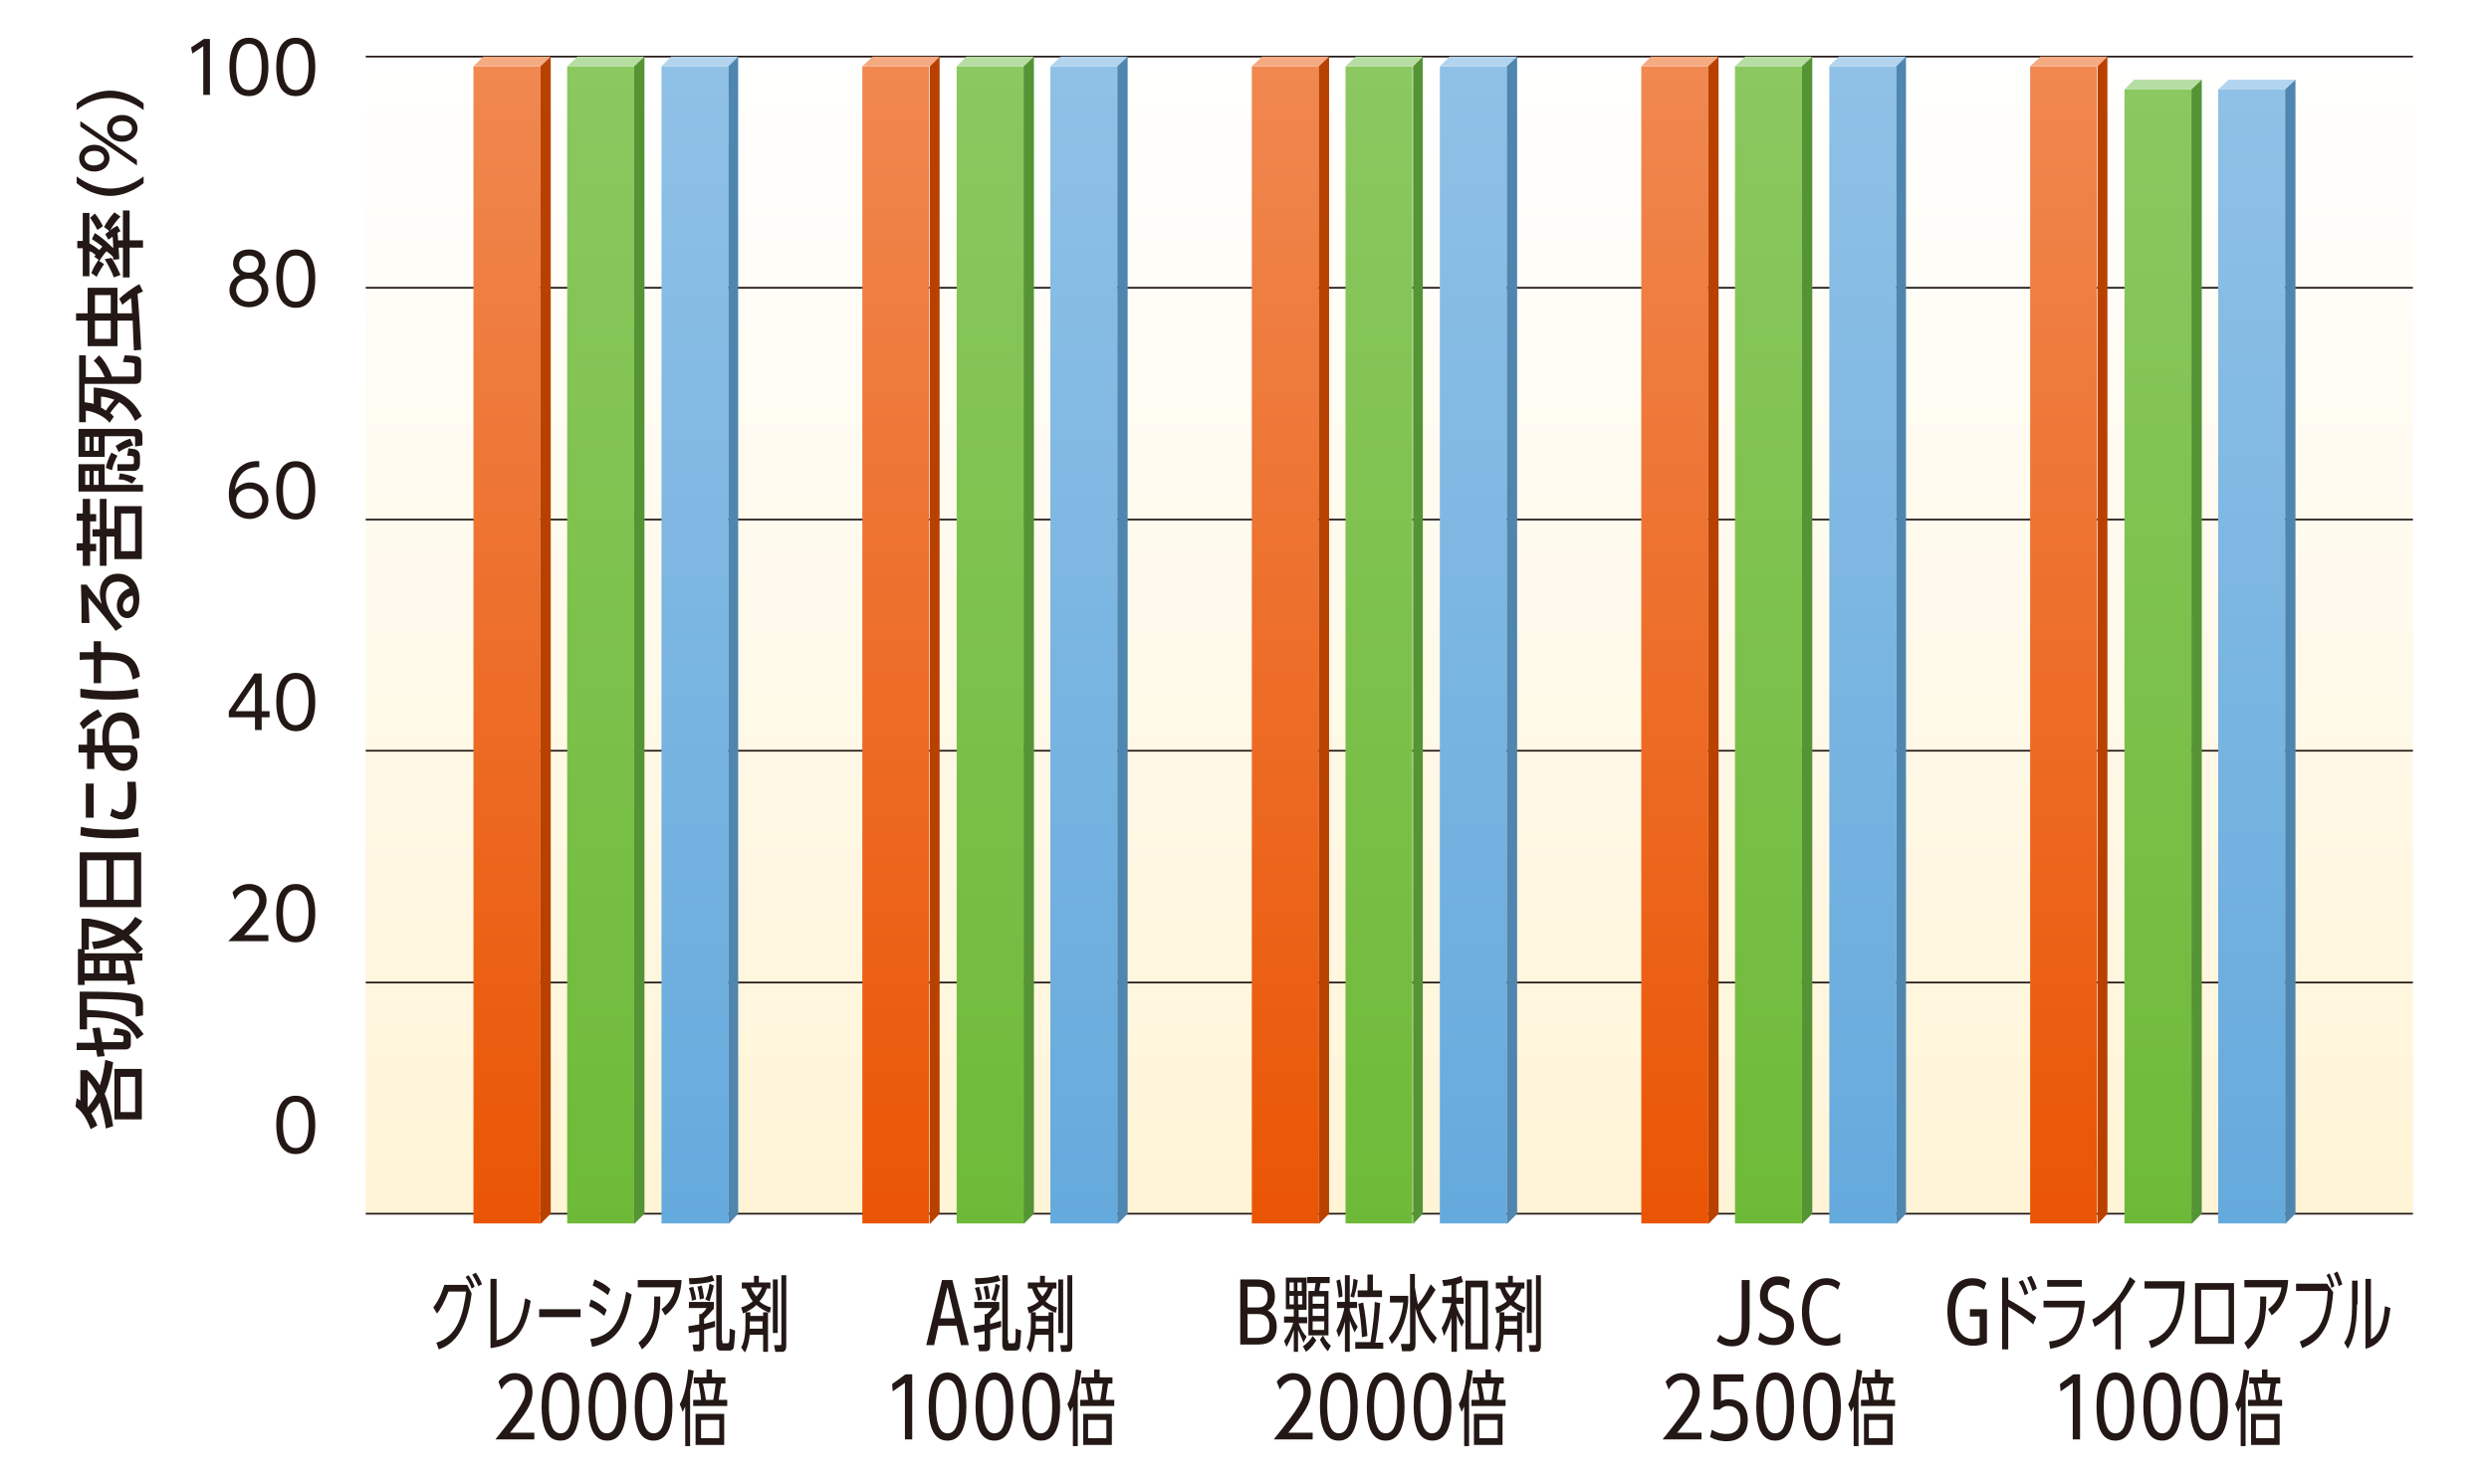 <?xml version="1.0" encoding="utf-8"?>
<!-- Generator: Adobe Illustrator 23.1.1, SVG Export Plug-In . SVG Version: 6.00 Build 0)  -->
<svg version="1.1" id="レイヤー_1" xmlns="http://www.w3.org/2000/svg" xmlns:xlink="http://www.w3.org/1999/xlink" x="0px"
	 y="0px" viewBox="0 0 409 244" style="enable-background:new 0 0 409 244;" xml:space="preserve">
<style type="text/css">
	.st0{fill:#FFFFFF;}
	.st1{fill-rule:evenodd;clip-rule:evenodd;fill:url(#SVGID_1_);}
	.st2{fill:none;stroke:#231815;stroke-width:0.283;stroke-miterlimit:10;}
	.st3{fill:#231815;}
	.st4{fill:url(#SVGID_2_);}
	.st5{fill:url(#SVGID_3_);}
	.st6{fill:url(#SVGID_4_);}
	.st7{fill:url(#SVGID_5_);}
	.st8{fill:url(#SVGID_6_);}
	.st9{fill:url(#SVGID_7_);}
	.st10{fill:url(#SVGID_8_);}
	.st11{fill:url(#SVGID_9_);}
	.st12{fill:url(#SVGID_10_);}
	.st13{fill:url(#SVGID_11_);}
	.st14{fill:url(#SVGID_12_);}
	.st15{fill:url(#SVGID_13_);}
	.st16{fill:url(#SVGID_14_);}
	.st17{fill:url(#SVGID_15_);}
	.st18{fill:url(#SVGID_16_);}
	.st19{fill:#F5AA82;}
	.st20{fill:#B94100;}
	.st21{fill:#B6DDA2;}
	.st22{fill:#559434;}
	.st23{fill:#B2D4EE;}
	.st24{fill:#4F86B0;}
</style>
<rect id="長方形_819" class="st0" width="409" height="244"/>
<g>
	<linearGradient id="SVGID_1_" gradientUnits="userSpaceOnUse" x1="228.314" y1="199.478" x2="228.314" y2="9.288">
		<stop  offset="0" style="stop-color:#FFF4D6"/>
		<stop  offset="1" style="stop-color:#FFFFFF"/>
	</linearGradient>
	<rect x="60.1" y="9.3" class="st1" width="336.4" height="190.2"/>
	<line class="st2" x1="60.1" y1="199.5" x2="396.5" y2="199.5"/>
	<line class="st2" x1="60.1" y1="9.3" x2="396.5" y2="9.3"/>
	<line class="st2" x1="60.1" y1="47.3" x2="396.5" y2="47.3"/>
	<line class="st2" x1="60.1" y1="85.4" x2="396.5" y2="85.4"/>
	<line class="st2" x1="60.1" y1="123.4" x2="396.5" y2="123.4"/>
	<line class="st2" x1="60.1" y1="161.5" x2="396.5" y2="161.5"/>
	<path class="st3" d="M18.6,174.6c-0.2,1.3-0.5,3.2-1.4,5.2c0.7,1.7,1.1,3.5,1.4,5.3l-1.2,0.4c-0.1-0.7-0.4-2.4-1-4.3
		c-0.5,0.9-0.9,1.3-1.4,1.8c0.3,0.6,0.6,1,1,2l-1.1,0.6c-0.9-2.3-1.7-3.1-2.5-3.7l0.2-1.4c0.3,0.2,0.4,0.3,0.6,0.4v-5h1.1
		c0.4,0.3,1.3,1.1,2.1,2.5c0.5-1.5,0.7-2.7,0.9-4.2L18.6,174.6z M14.4,182c0.4-0.4,1-1.2,1.5-2.2c-0.7-1.5-1.3-2-1.5-2.3V182z
		 M23.3,175.7v8.3h-4.5v-8.3H23.3z M19.8,177v5.8h2.4V177H19.8z"/>
	<path class="st3" d="M17,172.5l0.2,1.1l-1.2,0.1l-0.2-1.1h-3.2v-1.2h3l-0.4-2.4l1.2-0.1l0.4,2.4H20c0.2,0,0.3-0.1,0.3-0.3v-0.5
		c0-0.2-0.3-0.3-0.4-0.3c-0.6-0.1-1.1-0.1-1.3-0.1l0.3-1.1c1.7,0.2,2.6,0.4,2.6,1.3v1.4c0,0.6-0.5,0.8-0.9,0.8H17z M13.1,169.2V163
		c3.3,0,8.1,0,9.5,0.6c0.3,0.1,0.9,0.4,0.9,1.5v1.8l-1.2,0.2v-1.7c0-0.4,0-0.6-0.5-0.7c-1.4-0.5-5.3-0.5-7.5-0.5v1.8
		c5.2,0.2,7.2,0.9,9.3,4l-1.1,0.8c-1.7-3.3-4.2-3.6-8.2-3.6v2H13.1z"/>
	<path class="st3" d="M15.1,154.8c2-0.1,3.2-0.8,3.9-1.1c-1.8-1-3.4-1.3-4.4-1.4v3.8h-0.7v0.6h9.5v1.2h-2.1c0.4,1.1,0.7,3,0.9,3.8
		l-1.2,0.2c0-0.2-0.1-0.6-0.1-0.7h-7v0.7h-1.1v-5.9h0.6V151h1.2c3.3,0.5,4.8,1.4,5.6,1.9c1.1-0.8,1.7-1.7,2-2.2l1.2,0.7
		c-0.3,0.5-0.9,1.3-2.2,2.3c1.2,1,1.9,1.8,2.3,2.3l-1,0.8c-0.3-0.5-1-1.4-2.3-2.3c-0.9,0.5-2.4,1.3-4.8,1.5L15.1,154.8z M13.9,160
		h1.5v-2.1h-1.5V160z M16.4,160h1.5v-2.1h-1.5V160z M19,157.9v2.1h1.8c-0.2-1.3-0.3-1.6-0.5-2.1H19z"/>
	<path class="st3" d="M13.1,140.1h10.1v9H13.1V140.1z M17.5,147.9v-6.5h-3.2v6.5H17.5z M18.7,147.9H22v-6.5h-3.3V147.9z"/>
	<path class="st3" d="M13.3,135.9c0.8,0.2,2.4,0.5,5.3,0.5c1.4,0,2.8-0.1,4.1-0.3l0.1,1.4c-0.7,0.1-1.8,0.3-4,0.3
		c-1.9,0-3.8-0.1-5.6-0.5L13.3,135.9z M14.1,128.8h1.3v5.6h-1.3V128.8z M18.4,132.9c0.5,0.3,1.1,0.6,1.5,0.6c1,0,1.1-1.2,1.1-2.3
		c0-0.9,0-1.9-0.1-2.7h1.4c0,0.6,0.1,1.3,0.1,2.2c0,1.9-0.2,4-2.3,4c-0.4,0-1.1-0.1-2-0.6L18.4,132.9z"/>
	<path class="st3" d="M14.4,119.8h1.2v2.7h1.3c0-0.3-0.1-0.7-0.1-1.4c0-3.3,1.9-4,3.1-4c0.8,0,2.1,0.3,2.7,2
		c0.3,0.7,0.3,1.4,0.3,2.2l-1.2,0.2c0-0.9-0.1-3-1.9-3c-0.9,0-1.9,0.5-1.9,2.5c0,0.4,0,0.9,0.1,1.5h3.3c0.9,0,1.3,0.5,1.3,1.6
		c0,1.7-1.1,2.6-2.3,2.6c-2,0-2.8-1.9-3.2-3h-1.6v2.7h-1.2v-2.7h-1.4v-1.3h1.4V119.8z M13.1,118.9c0.9-1.1,2-1.8,3-2.3l0.7,1.1
		c-0.9,0.4-2.1,1.1-3.1,2.2L13.1,118.9z M18.4,123.8c0.3,0.6,0.8,1.7,1.9,1.7c0.7,0,1.2-0.5,1.2-1.3c0-0.5-0.2-0.5-0.4-0.5H18.4z"/>
	<path class="st3" d="M16.6,112.3h-1.2v-3.9c-0.4,0-2,0-2.3,0.1v-1.3c0.7,0,1.7,0,2.3,0v-1.8h1.2v1.8c3.2,0,5.8,0,6.4,4l-1.2,0.5
		c-0.5-3-1.5-3.3-5.2-3.2V112.3z M13.2,113.2c0.8,0.1,2.6,0.4,5,0.4c1.5,0,3-0.1,4.4-0.4l0.2,1.4c-1.5,0.3-2.9,0.4-4.4,0.4
		c-2.5,0-4.3-0.2-5.2-0.4L13.2,113.2z"/>
	<path class="st3" d="M14.3,96.2c0.7,0.9,1.6,2,2.4,3.1c-0.1-0.5-0.3-1-0.3-1.8c0-1.6,0.9-3.2,3-3.2c2.3,0,3.5,1.9,3.5,4.2
		c0,2-0.9,3.1-2,3.1c-1,0-1.7-0.9-1.7-2.1c0-0.9,0.5-2.3,2.1-2.8c-0.5-0.9-1.3-1.1-1.9-1.1c-0.9,0-2,0.4-2,2.4c0,2,1.2,3.4,2.7,5
		l-1.1,0.7c-0.2-0.3-1.9-2.5-4.5-5.5c0.1,1.4,0.1,2.3,0.2,4.2h-1.3c0-2.7,0-3.8-0.1-6.3H14.3z M20.2,99.6c0,0.6,0.4,0.9,0.7,0.9
		c0.5,0,1-0.6,1-1.8c0-0.3-0.1-0.6-0.1-0.8C20.9,98.1,20.2,98.6,20.2,99.6z"/>
	<path class="st3" d="M13.6,90.5h-1v-1.2h1v-3.7h-1v-1.2h1V82h1.2v2.5h1v1.2h-1v3.7h1v1.2h-1V93h-1.2V90.5z M17.5,82v4.9h1.3v-3.7
		h4.5v8.7h-4.5v-3.7h-1.3V93h-1.1v-4.8h-1.2v-1.2h1.2V82H17.5z M19.9,84.4v6.2h2.3v-6.2H19.9z"/>
	<path class="st3" d="M17.2,71.8v3.3h-4.3v-4.6h9.5c1,0,1,0.9,1,1.2v1.5l-1.2,0.2v-1.3c0-0.3,0-0.4-0.4-0.4H17.2z M12.9,80.8v-4.5
		h4.3v3.4h6.3v1.1H12.9z M14.7,74.1v-2.3h-0.7v2.3H14.7z M14.7,79.7v-2.3h-0.7v2.3H14.7z M16.2,74.1v-2.3h-0.8v2.3H16.2z M16.2,79.7
		v-2.3h-0.8v2.3H16.2z M17.4,76.9c0.1-0.6,0.3-1.3,0.9-2.5l1,0.5c-0.4,0.8-0.7,1.4-0.9,2.4L17.4,76.9z M19,73.3
		c0.8-0.5,1.4-0.9,2.4-1.2l0.5,1.1c-0.9,0.3-1.5,0.5-2.4,1.1L19,73.3z M19.3,76.3h2.4c0.3,0,0.3-0.2,0.3-0.3v-0.6
		c0-0.3,0-0.5-1.1-0.5l0.2-1.2c1.2,0.1,1.9,0.2,1.9,1.4v0.9c0,0.4,0,1.4-1,1.4h-2.7V76.3z M21.7,79.5c-0.9-0.5-1.3-0.7-2.2-0.7
		l0.2-1c0.4,0.1,1.6,0.2,2.7,0.8L21.7,79.5z"/>
	<path class="st3" d="M18,69.5c-0.8-1.1-2.7-1.9-3.9-2v1.9H13v-11h1.1V62h3.1c-0.1-0.3-0.7-1.7-1.8-2.7l0.9-0.9
		c1.1,1.1,1.8,2.6,2.1,3.5h3.4c0.3,0,0.3-0.1,0.3-0.3v-1.6c0-0.3,0-0.4-1.9-0.5l0.3-1.1c2.4,0.1,2.7,0.2,2.7,1.2v2.6
		c0,0.9-0.8,0.9-1,0.9h-8.3v3c0.4,0.1,0.9,0.1,1.5,0.3v-2.7c4.8,0.3,6.7,2.4,7.9,4.7l-1.1,0.8c-0.9-1.9-1.9-2.7-2.6-3.1
		c-0.5,0.5-1.1,1.2-1.5,1.8c0.3,0.2,0.4,0.4,0.6,0.6L18,69.5z M16.6,67c0.2,0.1,0.4,0.2,0.8,0.5c0.4-0.7,1-1.3,1.4-1.8
		c-0.9-0.3-1.6-0.5-2.2-0.5V67z"/>
	<path class="st3" d="M23.5,47.9c-0.2,0.1-0.4,0.2-0.9,0.4c0.2,1.9,0.5,7.1,0.6,9.2l-1.2,0.1c0,0-0.2-4.2-0.2-4.9h-2.5v4.2h-4.9
		v-4.2h-1.9v-1.2h1.9v-4.2h4.9v4.2h2.4c-0.1-1.8-0.1-2-0.2-2.5c-0.3,0.2-0.7,0.5-1.4,1.1l-0.5-1c0.5-0.5,2-1.7,3.3-2.4L23.5,47.9z
		 M15.6,51.5h2.6v-3h-2.6V51.5z M15.6,55.7h2.6v-3h-2.6V55.7z"/>
	<path class="st3" d="M19.5,40.9c0,0.2,0.1,1.4,0.1,1.7l-1,0.1v-0.4c-0.1-0.2-0.4-0.5-1.1-1c-0.2,0.2-0.6,0.7-1.2,1.6l0.8,0.5
		c-0.6,0.9-1.1,1.8-1.2,2.1l-0.9-0.6c0.4-1,0.6-1.3,1.2-2.2l-0.7-0.5l0.2-0.3c-0.4-0.3-0.6-0.5-1-0.6v4.1h-1.1v-4.6h-0.9v-1.2h0.9
		v-4.6h1.1v5c0.9,0.5,1.5,1,1.6,1.1c0.3-0.3,0.5-0.5,0.5-0.6c-0.8-0.6-1.2-0.9-1.7-1.2l0.5-1c1.1,0.7,2.1,1.6,3,2.5
		c0-0.2,0-1.1-0.1-1.9c-0.3,0.2-0.4,0.3-0.7,0.5l-0.5-0.9c0.4-0.3,1.1-1,2-1.4l0.5,0.9c-0.2,0.1-0.4,0.2-0.5,0.3
		c0,0.2,0.1,0.5,0.1,1.2h0.8v-4.9h1.1v4.9h2.2v1.2h-2.2v4.9h-1.1v-4.9H19.5z M15.6,35.1c0.6,0.7,1.2,1.8,1.3,2.1L16,37.8
		c-0.5-1-0.8-1.4-1.2-2L15.6,35.1z M17.1,37.3c0.7-1.2,0.9-1.5,1.7-2.4l1,0.7c-0.6,0.6-1,1.1-1.8,2.4L17.1,37.3z M18.3,42.4
		c0.5,0.6,1.2,2.1,1.5,2.8l-1.1,0.4c-0.3-0.9-1-2.2-1.5-3L18.3,42.4z"/>
	<path class="st3" d="M23.6,30.1c-2.5,2-4.8,2.1-5.5,2.1c-0.7,0-3.1-0.1-5.5-2.1V29c1.6,1.2,3.5,2,5.5,2s3.9-0.8,5.5-2V30.1z"/>
	<path class="st3" d="M13,26c0-1.2,1-2.2,2.5-2.2c1.5,0,2.5,1,2.5,2.2c0,1.2-1,2.2-2.5,2.2C14,28.2,13,27.2,13,26z M13.2,20.8v-0.9
		l9.3,6.4v0.9L13.2,20.8z M17.1,26c0-0.5-0.4-1.2-1.6-1.2c-1.2,0-1.6,0.7-1.6,1.2c0,0.5,0.4,1.2,1.6,1.2
		C16.7,27.1,17.1,26.5,17.1,26z M17.6,21.1c0-1.2,0.9-2.2,2.5-2.2c1.5,0,2.5,1,2.5,2.2c0,1.2-1,2.2-2.5,2.2
		C18.6,23.3,17.6,22.3,17.6,21.1z M21.7,21.1c0-0.5-0.4-1.2-1.6-1.2c-1.2,0-1.6,0.7-1.6,1.2c0,0.5,0.4,1.2,1.6,1.2
		C21.3,22.3,21.7,21.6,21.7,21.1z"/>
	<path class="st3" d="M23.6,18.1c-1.6-1.2-3.5-2-5.5-2s-4,0.7-5.5,2v-1.1c2.4-1.9,4.6-2.1,5.5-2.1s3.2,0.2,5.5,2.1V18.1z"/>
	<path class="st3" d="M76.8,211.2l0.7,1.4c-0.5,4.3-2,8.1-5.4,9.2l-0.4-1.1c3.6-1.1,4.4-4.8,4.9-8.4h-2.9c-0.6,1.6-1.4,3.1-1.9,3.6
		l-0.6-1c1.1-1.4,1.6-3,1.8-3.7H76.8z M77.5,211.8c-0.2-0.5-0.4-1.1-1-1.9l0.5-0.3c0.2,0.3,0.7,1,1,1.9L77.5,211.8z M78.6,211.4
		c-0.4-0.9-0.7-1.4-1-1.9l0.6-0.3c0.4,0.6,0.6,0.9,1,1.9L78.6,211.4z"/>
	<path class="st3" d="M87.2,213.8c-0.9,5.7-3,7.3-6.6,7.8v-11.4h1v10.1c3-0.6,4.1-2.7,4.7-6.9L87.2,213.8z"/>
	<path class="st3" d="M95.4,215.2v1.3h-6.8v-1.3H95.4z"/>
	<path class="st3" d="M99.3,216.3c-0.8-0.7-1.5-1.2-2.5-1.6l0.3-1.1c1.1,0.5,1.6,0.8,2.6,1.7L99.3,216.3z M103.8,212.8
		c-0.9,4.7-2.2,7.7-6.5,8.6l-0.3-1.3c2.5-0.4,4.9-1.5,5.9-7.8L103.8,212.8z M99.9,212.9c-0.1-0.1-1.2-1-2.5-1.6l0.3-1
		c0.4,0.2,1.6,0.6,2.6,1.6L99.9,212.9z"/>
	<path class="st3" d="M108.7,215.2c0.5-0.4,1.9-1.4,2.2-3.6h-6.1v-1.2h7.2c-0.1,1.5-0.4,4.1-2.7,5.8L108.7,215.2z M104.9,220.7
		c2.6-2,2.6-5,2.6-7.6h1c0,2.7-0.1,6.3-3,8.7L104.9,220.7z"/>
	<path class="st3" d="M117.3,215.1c-0.6,0.7-1.1,1.2-1.6,1.7v0.8c0.8-0.2,1.2-0.3,1.8-0.5l0,1c-0.6,0.2-1.1,0.3-1.8,0.5v2.5
		c0,0.5,0,1-0.7,1H114l-0.2-1.1l0.9,0c0.2,0,0.2-0.1,0.2-0.4v-1.8c-0.6,0.1-0.9,0.2-1.7,0.3l-0.1-1.1c0.7-0.1,1.1-0.2,1.8-0.3v-1.7
		h0.3c0.4-0.3,0.7-0.6,0.9-1h-2.9v-1h4.1V215.1z M117.4,210.5c-1.3,0.5-3.6,0.6-4.1,0.6l-0.1-1c1.2,0,2.8-0.1,3.8-0.5L117.4,210.5z
		 M113.7,213.8c-0.1-0.8-0.2-1.3-0.5-2.1l0.7-0.2c0.2,0.6,0.4,1.4,0.5,2.1L113.7,213.8z M115,213.6c-0.1-0.9-0.2-1.4-0.4-2.1
		l0.7-0.2c0.2,0.7,0.3,1.4,0.4,2.1L115,213.6z M115.9,213.6c0.4-1,0.5-1.5,0.7-2.6l0.7,0.3c-0.1,0.6-0.4,1.6-0.7,2.6L115.9,213.6z
		 M118.7,220.3c0,0.5,0,0.5,0.2,0.5h0.6c0.1,0,0.2,0,0.3-0.2c0.1-0.3,0.1-1.3,0.1-2.2l0.9,0.3c0,0.1-0.1,1.9-0.2,2.6
		c0,0.2-0.1,0.7-0.8,0.7h-1.3c-0.5,0-0.8-0.2-0.8-1.2v-11.2h0.9V220.3z"/>
	<path class="st3" d="M125.4,216.3v-0.6h0.8v6.5h-0.8v-2.8h-2.2c-0.2,1.8-0.6,2.6-0.8,2.9l-0.6-0.8c0.6-1.1,0.7-2.6,0.7-3.8v-2h0.8
		v0.6H125.4z M126.5,215.8c-1.1-0.4-1.7-0.9-2.2-1.3c-0.8,0.8-1.6,1.1-2.2,1.4l-0.3-1c0.7-0.2,1.3-0.5,1.9-1
		c-0.7-0.9-0.9-1.6-1.1-2.1h-0.7v-1h2v-1.1h0.8v1.1h1.9v1H126c-0.3,0.9-0.6,1.4-1.2,2.1c0.2,0.2,0.8,0.7,1.9,1L126.5,215.8z
		 M123.2,217.2v0.5c0,0.4,0,0.4,0,0.7h2.1v-1.2H123.2z M123.4,211.6c0.2,0.6,0.5,1,0.9,1.5c0.4-0.5,0.7-0.9,0.9-1.5H123.4z
		 M127.8,219.1h-0.8v-8.8h0.8V219.1z M129.2,221.2c0,0.9-0.4,1-0.7,1h-1.1l-0.2-1.1l1,0c0.2,0,0.2-0.1,0.2-0.3v-11.2h0.8V221.2z"/>
	<path class="st3" d="M87.8,235.4v1.2h-6.4c4.6-5.7,4.9-6.7,4.9-7.8c0-1.1-0.6-2-1.6-2c-0.3,0-1.4,0-2.3,1.6l-0.5-1.3
		c0.7-0.9,1.6-1.4,2.7-1.4c1.4,0,2.9,0.9,2.9,3.1c0,2-1.1,3.5-3.7,6.7H87.8z"/>
	<path class="st3" d="M95.2,231.2c0,3.1-0.8,5.6-3.1,5.6c-2.4,0-3.1-2.5-3.1-5.6c0-3.1,0.8-5.6,3.1-5.6
		C94.4,225.6,95.2,228.2,95.2,231.2z M90.2,231.2c0,1.6,0.2,4.4,1.9,4.4c1.8,0,1.9-2.9,1.9-4.4c0-1.6-0.2-4.4-1.9-4.4
		C90.3,226.8,90.2,229.7,90.2,231.2z"/>
	<path class="st3" d="M102.9,231.2c0,3.1-0.8,5.6-3.1,5.6c-2.4,0-3.1-2.5-3.1-5.6c0-3.1,0.8-5.6,3.1-5.6
		C102.1,225.6,102.9,228.2,102.9,231.2z M97.8,231.2c0,1.6,0.2,4.4,1.9,4.4c1.8,0,1.9-2.9,1.9-4.4c0-1.6-0.2-4.4-1.9-4.4
		C98,226.8,97.8,229.7,97.8,231.2z"/>
	<path class="st3" d="M110.5,231.2c0,3.1-0.8,5.6-3.1,5.6c-2.4,0-3.1-2.5-3.1-5.6c0-3.1,0.8-5.6,3.1-5.6
		C109.8,225.6,110.5,228.2,110.5,231.2z M105.5,231.2c0,1.6,0.2,4.4,1.9,4.4c1.8,0,1.9-2.9,1.9-4.4c0-1.6-0.2-4.4-1.9-4.4
		C105.7,226.8,105.5,229.7,105.5,231.2z"/>
	<path class="st3" d="M113.4,237.7h-0.8v-6.5c-0.2,0.4-0.3,0.6-0.4,0.9l-0.5-1.3c0.8-1.3,1.2-3.6,1.4-5.7l0.9,0.2
		c-0.1,0.6-0.2,1.6-0.6,3.2V237.7z M119.2,226.4v1h-0.7c-0.1,0.7-0.3,1.8-0.4,2.7h1.4v1h-5.6v-1h1.3c-0.1-1.1-0.2-1.5-0.4-2.7H114
		v-1h2.1v-1.3h0.9v1.3H119.2z M114.3,232.4h4.7v5.1h-4.7V232.4z M118.2,233.4h-3v3h3V233.4z M117.2,230.1c0.2-1.1,0.3-1.7,0.4-2.7
		h-2.1c0.1,0.5,0.3,1.3,0.5,2.7H117.2z"/>
	<path class="st3" d="M154.2,217.9l-0.7,3.2h-1.3l2.6-10.7h1.7l2.7,10.7h-1.3l-0.7-3.2H154.2z M155.7,211.6l-1.2,5.1h2.4
		L155.7,211.6z"/>
	<path class="st3" d="M164.3,215.1c-0.6,0.7-1.1,1.2-1.6,1.7v0.8c0.8-0.2,1.2-0.3,1.8-0.5l0,1c-0.6,0.2-1.1,0.3-1.8,0.5v2.5
		c0,0.5,0,1-0.7,1h-1.1l-0.2-1.1l0.9,0c0.2,0,0.2-0.1,0.2-0.4v-1.8c-0.6,0.1-0.9,0.2-1.7,0.3l-0.1-1.1c0.7-0.1,1.1-0.2,1.8-0.3v-1.7
		h0.3c0.4-0.3,0.7-0.6,0.9-1h-2.9v-1h4.1V215.1z M164.4,210.5c-1.3,0.5-3.6,0.6-4.1,0.6l-0.1-1c1.2,0,2.8-0.1,3.8-0.5L164.4,210.5z
		 M160.7,213.8c-0.1-0.8-0.2-1.3-0.5-2.1l0.7-0.2c0.2,0.6,0.4,1.4,0.5,2.1L160.7,213.8z M162,213.6c-0.1-0.9-0.2-1.4-0.4-2.1
		l0.7-0.2c0.2,0.7,0.3,1.4,0.4,2.1L162,213.6z M162.9,213.6c0.4-1,0.5-1.5,0.7-2.6l0.7,0.3c-0.1,0.6-0.4,1.6-0.7,2.6L162.9,213.6z
		 M165.7,220.3c0,0.5,0,0.5,0.2,0.5h0.6c0.1,0,0.2,0,0.3-0.2c0.1-0.3,0.1-1.3,0.1-2.2l0.9,0.3c0,0.1-0.1,1.9-0.2,2.6
		c0,0.2-0.1,0.7-0.8,0.7h-1.3c-0.5,0-0.8-0.2-0.8-1.2v-11.2h0.9V220.3z"/>
	<path class="st3" d="M172.3,216.3v-0.6h0.8v6.5h-0.8v-2.8h-2.2c-0.2,1.8-0.6,2.6-0.8,2.9l-0.6-0.8c0.6-1.1,0.7-2.6,0.7-3.8v-2h0.8
		v0.6H172.3z M173.5,215.8c-1.1-0.4-1.7-0.9-2.2-1.3c-0.8,0.8-1.6,1.1-2.2,1.4l-0.3-1c0.7-0.2,1.3-0.5,1.9-1
		c-0.7-0.9-0.9-1.6-1.1-2.1h-0.7v-1h2v-1.1h0.8v1.1h1.9v1H173c-0.3,0.9-0.6,1.4-1.2,2.1c0.2,0.2,0.8,0.7,1.9,1L173.5,215.8z
		 M170.2,217.2v0.5c0,0.4,0,0.4,0,0.7h2.1v-1.2H170.2z M170.4,211.6c0.2,0.6,0.5,1,0.9,1.5c0.4-0.5,0.7-0.9,0.9-1.5H170.4z
		 M174.7,219.1h-0.8v-8.8h0.8V219.1z M176.2,221.2c0,0.9-0.4,1-0.7,1h-1.1l-0.2-1.1l1,0c0.2,0,0.2-0.1,0.2-0.3v-11.2h0.8V221.2z"/>
	<path class="st3" d="M148.8,225.9h1.1v10.7h-1.2v-9.3l-2,1.4l-0.1-1.2L148.8,225.9z"/>
	<path class="st3" d="M158.8,231.2c0,3.1-0.8,5.6-3.1,5.6c-2.4,0-3.1-2.5-3.1-5.6c0-3.1,0.8-5.6,3.1-5.6
		C158.1,225.6,158.8,228.2,158.8,231.2z M153.8,231.2c0,1.6,0.2,4.4,1.9,4.4c1.8,0,1.9-2.9,1.9-4.4c0-1.6-0.2-4.4-1.9-4.4
		C153.9,226.8,153.8,229.7,153.8,231.2z"/>
	<path class="st3" d="M166.5,231.2c0,3.1-0.8,5.6-3.1,5.6c-2.4,0-3.1-2.5-3.1-5.6c0-3.1,0.8-5.6,3.1-5.6
		C165.7,225.6,166.5,228.2,166.5,231.2z M161.5,231.2c0,1.6,0.2,4.4,1.9,4.4c1.8,0,1.9-2.9,1.9-4.4c0-1.6-0.2-4.4-1.9-4.4
		C161.6,226.8,161.5,229.7,161.5,231.2z"/>
	<path class="st3" d="M174.2,231.2c0,3.1-0.8,5.6-3.1,5.6c-2.4,0-3.1-2.5-3.1-5.6c0-3.1,0.8-5.6,3.1-5.6
		C173.4,225.6,174.2,228.2,174.2,231.2z M169.1,231.2c0,1.6,0.2,4.4,1.9,4.4c1.8,0,1.9-2.9,1.9-4.4c0-1.6-0.2-4.4-1.9-4.4
		C169.3,226.8,169.1,229.7,169.1,231.2z"/>
	<path class="st3" d="M177.1,237.7h-0.8v-6.5c-0.2,0.4-0.3,0.6-0.4,0.9l-0.5-1.3c0.8-1.3,1.2-3.6,1.4-5.7l0.9,0.2
		c-0.1,0.6-0.2,1.6-0.6,3.2V237.7z M182.8,226.4v1h-0.7c-0.1,0.7-0.3,1.8-0.4,2.7h1.4v1h-5.6v-1h1.3c-0.1-1.1-0.2-1.5-0.4-2.7h-0.7
		v-1h2.1v-1.3h0.9v1.3H182.8z M178,232.4h4.7v5.1H178V232.4z M181.8,233.4h-3v3h3V233.4z M180.8,230.1c0.2-1.1,0.3-1.7,0.4-2.7h-2.1
		c0.1,0.5,0.3,1.3,0.5,2.7H180.8z"/>
	<path class="st3" d="M203.8,221v-10.7h2.6c0.9,0,3.1,0,3.1,2.8c0,1.6-0.9,2.2-1.2,2.3c0.6,0.3,1.5,1,1.5,2.6c0,3-2.3,3-3.2,3H203.8
		z M205,214.9h1.7c0.4,0,1.6,0,1.6-1.7c0-1.7-1.2-1.7-1.9-1.7H205V214.9z M205,219.9h1.5c0.7,0,2.1,0,2.1-1.9c0-1.2-0.5-2-1.8-2H205
		V219.9z"/>
	<path class="st3" d="M213.3,216.5h1.5v1h-1.4c0.1,0.3,0.5,1.4,1.3,2.2l-0.5,1c-0.4-0.9-0.7-1.7-0.9-2.1v3.6h-0.7v-3.6
		c-0.5,1.5-0.9,2.3-1.2,2.8l-0.4-1c0.9-1.2,1.4-2.5,1.5-3H211v-1h1.6v-1.2h-1.3V210h3.4v5.3h-1.3V216.5z M212.6,210.8h-0.7v1.4h0.7
		V210.8z M211.9,213v1.4h0.7V213H211.9z M213.9,212.2v-1.4h-0.7v1.4H213.9z M213.3,214.4h0.7V213h-0.7V214.4z M214.1,221.3
		c0.7-0.5,1.2-1,1.6-1.7l0.6,0.7c-0.2,0.3-0.7,1.2-1.7,1.9L214.1,221.3z M218.3,212.2v7.3H215v-7.3h1c0-0.2,0.1-0.7,0.2-1.3h-1.4v-1
		h3.7v1H217c-0.1,0.6-0.2,0.9-0.2,1.3H218.3z M217.6,213.1h-1.9v1.2h1.9V213.1z M217.6,215.1h-1.9v1.2h1.9V215.1z M215.7,217.2v1.4
		h1.9v-1.4H215.7z M218.2,222.1c-0.5-0.5-0.9-1.1-1.3-1.9l0.5-0.7c0.4,0.8,0.8,1.3,1.3,1.7L218.2,222.1z"/>
	<path class="st3" d="M222.6,219c-0.2-0.4-0.4-0.8-0.8-1.9v5.1h-0.8v-5c-0.3,1.3-0.6,1.9-1,2.6l-0.4-1.1c0.8-1.5,1.2-3.1,1.3-3.7
		h-1.2v-1h1.3v-4.4h0.8v4.4h1.2v1h-1.2v0.4c0.3,0.9,0.6,1.6,1.3,2.7L222.6,219z M220,213.3c-0.1-1.1-0.2-1.6-0.4-2.8l0.6-0.2
		c0.2,0.8,0.4,1.8,0.4,2.8L220,213.3z M221.9,213.1c0.3-0.9,0.4-1.6,0.5-2.9l0.7,0.2c-0.1,1.1-0.3,1.8-0.6,2.9L221.9,213.1z
		 M227.3,220.6v1.1h-4.6v-1.1h2.5c0.5-3.1,0.7-5.6,0.7-6.6l0.9,0.2c-0.2,2.4-0.4,4.2-0.8,6.5H227.3z M227.1,212.1v1.1h-4v-1.1h1.6
		v-2.6h0.9v2.6H227.1z M223.8,219.8c-0.1-2.2-0.3-3.5-0.6-5.5l0.8-0.2c0.4,2.2,0.5,3.3,0.7,5.5L223.8,219.8z"/>
	<path class="st3" d="M231.4,214c-0.2,2.3-1,5.1-2.7,6.9l-0.5-1c1.1-1.1,2.1-3,2.4-5.8h-2.2v-1.1h3V214z M235.9,212
		c-1,1.6-1.4,2.2-2.5,3.5c0.9,2.5,2.2,3.9,2.7,4.4l-0.5,1c-1.5-1.6-2.5-3.7-3-5.9v5.7c0,0.6,0,1.4-0.9,1.4h-1.3l-0.2-1.2l1.3,0
		c0.2,0,0.2-0.2,0.2-0.4v-11.1h0.8v2.2c0.2,1.4,0.4,2.4,0.5,2.8c1-1.2,1.3-1.8,2.1-3.3L235.9,212z"/>
	<path class="st3" d="M240.2,218.1c-0.5-0.9-0.7-1.6-0.8-1.9v6h-0.9v-5.6c-0.4,1.3-0.8,2.1-1.2,3l-0.4-1.3c0.7-1.1,1.2-2.7,1.6-4.1
		H237v-1h1.5v-2c-0.3,0.1-0.6,0.1-1.3,0.2l-0.2-1c0.8,0,2-0.2,3.1-0.7l0.3,1c-0.3,0.1-0.6,0.3-1.1,0.4v2.2h1.2v1h-1.2v0.3
		c0.2,0.7,0.6,1.6,1.3,2.6L240.2,218.1z M240.8,210.5h3.7v11.3h-3.7V210.5z M243.6,211.6h-1.9v9.2h1.9V211.6z"/>
	<path class="st3" d="M249.3,216.3v-0.6h0.8v6.5h-0.8v-2.8h-2.2c-0.2,1.8-0.6,2.6-0.8,2.9l-0.6-0.8c0.6-1.1,0.7-2.6,0.7-3.8v-2h0.8
		v0.6H249.3z M250.4,215.8c-1.1-0.4-1.7-0.9-2.2-1.3c-0.8,0.8-1.6,1.1-2.2,1.4l-0.3-1c0.7-0.2,1.3-0.5,1.9-1
		c-0.7-0.9-0.9-1.6-1.1-2.1h-0.7v-1h2v-1.1h0.8v1.1h1.9v1H250c-0.3,0.9-0.6,1.4-1.2,2.1c0.2,0.2,0.8,0.7,1.9,1L250.4,215.8z
		 M247.2,217.2v0.5c0,0.4,0,0.4,0,0.7h2.1v-1.2H247.2z M247.3,211.6c0.2,0.6,0.5,1,0.9,1.5c0.4-0.5,0.7-0.9,0.9-1.5H247.3z
		 M251.7,219.1h-0.8v-8.8h0.8V219.1z M253.2,221.2c0,0.9-0.4,1-0.7,1h-1.1l-0.2-1.1l1,0c0.2,0,0.2-0.1,0.2-0.3v-11.2h0.8V221.2z"/>
	<path class="st3" d="M215.7,235.4v1.2h-6.4c4.6-5.7,4.9-6.7,4.9-7.8c0-1.1-0.6-2-1.6-2c-0.3,0-1.4,0-2.3,1.6l-0.5-1.3
		c0.7-0.9,1.6-1.4,2.7-1.4c1.4,0,2.9,0.9,2.9,3.1c0,2-1.1,3.5-3.7,6.7H215.7z"/>
	<path class="st3" d="M223.1,231.2c0,3.1-0.8,5.6-3.1,5.6c-2.4,0-3.1-2.5-3.1-5.6c0-3.1,0.8-5.6,3.1-5.6
		C222.4,225.6,223.1,228.2,223.1,231.2z M218.1,231.2c0,1.6,0.2,4.4,1.9,4.4c1.8,0,1.9-2.9,1.9-4.4c0-1.6-0.2-4.4-1.9-4.4
		C218.2,226.8,218.1,229.7,218.1,231.2z"/>
	<path class="st3" d="M230.8,231.2c0,3.1-0.8,5.6-3.1,5.6c-2.4,0-3.1-2.5-3.1-5.6c0-3.1,0.8-5.6,3.1-5.6
		C230,225.6,230.8,228.2,230.8,231.2z M225.8,231.2c0,1.6,0.2,4.4,1.9,4.4c1.8,0,1.9-2.9,1.9-4.4c0-1.6-0.2-4.4-1.9-4.4
		C225.9,226.8,225.8,229.7,225.8,231.2z"/>
	<path class="st3" d="M238.5,231.2c0,3.1-0.8,5.6-3.1,5.6c-2.4,0-3.1-2.5-3.1-5.6c0-3.1,0.8-5.6,3.1-5.6
		C237.7,225.6,238.5,228.2,238.5,231.2z M233.4,231.2c0,1.6,0.2,4.4,1.9,4.4c1.8,0,1.9-2.9,1.9-4.4c0-1.6-0.2-4.4-1.9-4.4
		C233.6,226.8,233.4,229.7,233.4,231.2z"/>
	<path class="st3" d="M241.4,237.7h-0.8v-6.5c-0.2,0.4-0.3,0.6-0.4,0.9l-0.5-1.3c0.8-1.3,1.2-3.6,1.4-5.7l0.9,0.2
		c-0.1,0.6-0.2,1.6-0.6,3.2V237.7z M247.1,226.4v1h-0.7c-0.1,0.7-0.3,1.8-0.4,2.7h1.4v1h-5.6v-1h1.3c-0.1-1.1-0.2-1.5-0.4-2.7H242
		v-1h2.1v-1.3h0.9v1.3H247.1z M242.2,232.4h4.7v5.1h-4.7V232.4z M246.1,233.4h-3v3h3V233.4z M245.1,230.1c0.2-1.1,0.3-1.7,0.4-2.7
		h-2.1c0.1,0.5,0.3,1.3,0.5,2.7H245.1z"/>
	<path class="st3" d="M287.5,210.3v6.8c0,1.6,0,4.2-2.9,4.2c-1.1,0-1.9-0.4-2.5-0.9l0.5-1c0.5,0.4,1.2,0.8,1.9,0.8
		c1.7,0,1.7-1.4,1.7-2.9v-6.9H287.5z"/>
	<path class="st3" d="M293.9,211.9c-0.5-0.4-1-0.7-1.7-0.7c-1.2,0-1.7,0.8-1.7,1.8c0,1.2,0.7,1.4,1.8,1.9c1.3,0.6,2.5,1.1,2.5,3
		c0,1.7-1.1,3.2-3.3,3.2c-1,0-1.8-0.3-2.6-0.9l0.3-1.2c0.4,0.3,1.1,0.9,2.2,0.9c1.3,0,2.1-0.9,2.1-2c0-1.2-0.7-1.5-1.9-2
		c-1.3-0.6-2.4-1.1-2.4-3c0-1.7,1.1-3.1,2.9-3.1c1.1,0,1.7,0.4,2,0.6L293.9,211.9z"/>
	<path class="st3" d="M302.5,220.6c-0.6,0.4-1.5,0.6-2.3,0.6c-2.8,0-4.1-2.6-4.1-5.6c0-3.2,1.5-5.5,4-5.5c0.4,0,1.3,0,2.3,0.8
		l-0.4,1.1c-0.3-0.3-0.9-0.8-1.9-0.8c-1.9,0-2.8,2.1-2.8,4.3c0,1.2,0.3,4.5,2.9,4.5c1.2,0,2-0.7,2.2-0.9V220.6z"/>
	<path class="st3" d="M279.6,235.4v1.2h-6.4c4.6-5.7,4.9-6.7,4.9-7.8c0-1.1-0.6-2-1.6-2c-0.3,0-1.4,0-2.3,1.6l-0.5-1.3
		c0.7-0.9,1.6-1.4,2.7-1.4c1.4,0,2.9,0.9,2.9,3.1c0,2-1.1,3.5-3.7,6.7H279.6z"/>
	<path class="st3" d="M281.3,235c1,0.7,2.1,0.7,2.4,0.7c2.2,0,2.3-1.8,2.3-2.3c0-1.6-0.9-2.3-2-2.3c-0.8,0-1.2,0.4-1.4,0.6h-1v-5.8
		h4.9v1.2h-3.7v3.2c0.2-0.1,0.6-0.3,1.3-0.3c1.5,0,3.1,0.9,3.1,3.4c0,2.1-1.2,3.5-3.5,3.5c-0.4,0-1.5,0-2.7-0.7L281.3,235z"/>
	<path class="st3" d="M294.8,231.2c0,3.1-0.8,5.6-3.1,5.6c-2.4,0-3.1-2.5-3.1-5.6c0-3.1,0.8-5.6,3.1-5.6
		C294.1,225.6,294.8,228.2,294.8,231.2z M289.8,231.2c0,1.6,0.2,4.4,1.9,4.4c1.8,0,1.9-2.9,1.9-4.4c0-1.6-0.2-4.4-1.9-4.4
		C289.9,226.8,289.8,229.7,289.8,231.2z"/>
	<path class="st3" d="M302.5,231.2c0,3.1-0.8,5.6-3.1,5.6c-2.4,0-3.1-2.5-3.1-5.6c0-3.1,0.8-5.6,3.1-5.6
		C301.7,225.6,302.5,228.2,302.5,231.2z M297.4,231.2c0,1.6,0.2,4.4,1.9,4.4c1.8,0,1.9-2.9,1.9-4.4c0-1.6-0.2-4.4-1.9-4.4
		C297.6,226.8,297.4,229.7,297.4,231.2z"/>
	<path class="st3" d="M305.4,237.7h-0.8v-6.5c-0.2,0.4-0.3,0.6-0.4,0.9l-0.5-1.3c0.8-1.3,1.2-3.6,1.4-5.7l0.9,0.2
		c-0.1,0.6-0.2,1.6-0.6,3.2V237.7z M311.1,226.4v1h-0.7c-0.1,0.7-0.3,1.8-0.4,2.7h1.4v1h-5.6v-1h1.3c-0.1-1.1-0.2-1.5-0.4-2.7H306
		v-1h2.1v-1.3h0.9v1.3H311.1z M306.3,232.4h4.7v5.1h-4.7V232.4z M310.1,233.4h-3v3h3V233.4z M309.1,230.1c0.2-1.1,0.3-1.7,0.4-2.7
		h-2.1c0.1,0.5,0.3,1.3,0.5,2.7H309.1z"/>
	<path class="st3" d="M326,212c-0.3-0.3-0.9-0.7-1.9-0.7c-1.7,0-2.8,1.5-2.8,4.4c0,3.1,1.3,4.4,2.9,4.4c0.4,0,0.8-0.1,1.1-0.2v-3.5
		h-1.6v-1.2h2.8v5.5c-0.7,0.4-1.5,0.5-2.3,0.5c-3.8,0-4.2-4.1-4.2-5.6c0-3.3,1.4-5.5,4.1-5.5c1.3,0,2,0.5,2.3,0.8L326,212z"/>
	<path class="st3" d="M334.1,217.7c-0.9-0.9-2.9-2.2-4.1-2.9v7h-1v-11.8h1v3.6c1.5,0.8,3.2,1.9,4.6,2.9L334.1,217.7z M332.7,212.9
		c-0.3-1-0.6-1.6-1-2.2l0.7-0.3c0.5,1,0.7,1.6,0.9,2.2L332.7,212.9z M334,212.2c-0.2-0.6-0.4-1.2-0.9-2.2l0.7-0.3
		c0.4,0.8,0.6,1.1,0.9,2.1L334,212.2z"/>
	<path class="st3" d="M342.6,213.7c-0.4,6.2-2.8,7.5-5.7,8l-0.2-1.2c2.3-0.2,4.5-1.4,4.9-5.6h-5.8v-1.1H342.6z M342.1,210.4v1.1
		h-5.7v-1.1H342.1z"/>
	<path class="st3" d="M348.6,221.8h-1v-6.5c-0.5,0.5-1.8,1.9-3.4,2.8l-0.4-1.2c1.2-0.6,2.6-1.8,3.5-2.8c1.4-1.5,2.3-3.4,2.7-4.2
		l0.9,0.7c-1.1,1.8-1.5,2.4-2.4,3.6V221.8z"/>
	<path class="st3" d="M359,210.6c-0.1,4.8-0.9,9.4-5.5,11l-0.4-1.2c4.5-1.1,4.8-6.2,4.9-8.6h-5.6v-1.2H359z"/>
	<path class="st3" d="M367.1,210.9v10h-6.4v-10H367.1z M361.7,219.7h4.5V212h-4.5V219.7z"/>
	<path class="st3" d="M372.7,215.2c0.5-0.4,1.9-1.4,2.2-3.6h-6.1v-1.2h7.2c-0.1,1.5-0.4,4.1-2.7,5.8L372.7,215.2z M368.8,220.7
		c2.6-2,2.6-5,2.6-7.6h1c0,2.7-0.1,6.3-3,8.7L368.8,220.7z"/>
	<path class="st3" d="M382.4,211l1,1.4c-0.3,3.7-0.9,5.7-2.4,7.4c-1.1,1.2-2.5,1.7-2.7,1.8l-0.4-1.1c0.3-0.1,1.7-0.7,2.7-1.8
		c1.5-1.8,1.8-4.5,1.9-6.5h-5.2V211H382.4z M383.1,211.7c-0.1-0.5-0.3-1.3-0.8-2.1l0.5-0.3c0.2,0.5,0.6,1.3,0.8,2.1L383.1,211.7z
		 M384.3,211.4c-0.1-0.3-0.3-1.1-0.8-2.1l0.6-0.3c0.5,1.1,0.7,1.9,0.8,2.1L384.3,211.4z"/>
	<path class="st3" d="M387.3,214.4c0,4.9-1.1,6.6-1.5,7.3l-0.6-1c0.4-0.6,1.3-2,1.3-6v-4.2h0.9V214.4z M392.8,215
		c-0.4,3.1-1,5.9-4.1,6.7v-11.5h0.9v9.9c1-0.5,2-1.6,2.3-5.4L392.8,215z"/>
	<path class="st3" d="M340.7,225.9h1.1v10.7h-1.2v-9.3l-2,1.4l-0.1-1.2L340.7,225.9z"/>
	<path class="st3" d="M350.7,231.2c0,3.1-0.8,5.6-3.1,5.6c-2.4,0-3.1-2.5-3.1-5.6c0-3.1,0.8-5.6,3.1-5.6
		C350,225.6,350.7,228.2,350.7,231.2z M345.7,231.2c0,1.6,0.2,4.4,1.9,4.4c1.8,0,1.9-2.9,1.9-4.4c0-1.6-0.2-4.4-1.9-4.4
		C345.8,226.8,345.7,229.7,345.7,231.2z"/>
	<path class="st3" d="M358.4,231.2c0,3.1-0.8,5.6-3.1,5.6c-2.4,0-3.1-2.5-3.1-5.6c0-3.1,0.8-5.6,3.1-5.6
		C357.6,225.6,358.4,228.2,358.4,231.2z M353.4,231.2c0,1.6,0.2,4.4,1.9,4.4c1.8,0,1.9-2.9,1.9-4.4c0-1.6-0.2-4.4-1.9-4.4
		C353.5,226.8,353.4,229.7,353.4,231.2z"/>
	<path class="st3" d="M366.1,231.2c0,3.1-0.8,5.6-3.1,5.6c-2.4,0-3.1-2.5-3.1-5.6c0-3.1,0.8-5.6,3.1-5.6
		C365.3,225.6,366.1,228.2,366.1,231.2z M361,231.2c0,1.6,0.2,4.4,1.9,4.4c1.8,0,1.9-2.9,1.9-4.4c0-1.6-0.2-4.4-1.9-4.4
		C361.2,226.8,361,229.7,361,231.2z"/>
	<path class="st3" d="M369,237.7h-0.8v-6.5c-0.2,0.4-0.3,0.6-0.4,0.9l-0.5-1.3c0.8-1.3,1.2-3.6,1.4-5.7l0.9,0.2
		c-0.1,0.6-0.2,1.6-0.6,3.2V237.7z M374.7,226.4v1H374c-0.1,0.7-0.3,1.8-0.4,2.7h1.4v1h-5.6v-1h1.3c-0.1-1.1-0.2-1.5-0.4-2.7h-0.7
		v-1h2.1v-1.3h0.9v1.3H374.7z M369.9,232.4h4.7v5.1h-4.7V232.4z M373.7,233.4h-3v3h3V233.4z M372.7,230.1c0.2-1.1,0.3-1.7,0.4-2.7
		h-2.1c0.1,0.5,0.3,1.3,0.5,2.7H372.7z"/>
	<path class="st3" d="M33.5,6.4h1v9.2h-1.1v-8l-1.8,1.2l-0.2-1L33.5,6.4z"/>
	<path class="st3" d="M37.7,11c0-0.9,0-4.8,3.2-4.8c3.2,0,3.2,3.9,3.2,4.8c0,0.9,0,4.8-3.2,4.8C37.7,15.8,37.7,12,37.7,11z M43,11
		c0-1.5-0.2-3.8-2.1-3.8c-1.8,0-2.1,2.2-2.1,3.8c0,1.6,0.3,3.8,2.1,3.8C42.7,14.8,43,12.6,43,11z"/>
	<path class="st3" d="M45.4,11c0-0.9,0-4.8,3.2-4.8c3.2,0,3.2,3.9,3.2,4.8c0,0.9,0,4.8-3.2,4.8C45.4,15.8,45.4,12,45.4,11z M50.7,11
		c0-1.5-0.2-3.8-2.1-3.8c-1.8,0-2.1,2.2-2.1,3.8c0,1.6,0.3,3.8,2.1,3.8C50.4,14.8,50.7,12.6,50.7,11z"/>
	<path class="st3" d="M44.1,47.7c0,1.7-1.5,2.8-3.2,2.8c-1.7,0-3.2-1.2-3.2-2.8c0-1.4,1-2.2,1.7-2.5c-0.7-0.4-1.1-1.1-1.1-1.9
		c0-1.3,0.9-2.3,2.7-2.3c1.5,0,2.6,0.9,2.6,2.3c0,0.8-0.4,1.6-1.1,1.9C43.2,45.6,44.1,46.4,44.1,47.7z M43,47.7
		c0-0.7-0.5-1.9-2.1-1.9c-1.7,0-2.1,1.2-2.1,1.9c0,1,0.9,1.9,2.1,1.9C42.1,49.6,43,48.8,43,47.7z M42.5,43.4c0-0.9-0.7-1.4-1.6-1.4
		c-0.9,0-1.6,0.5-1.6,1.4c0,0.5,0.2,1.4,1.6,1.4C42.2,44.9,42.5,43.9,42.5,43.4z"/>
	<path class="st3" d="M45.4,45.8c0-0.9,0-4.8,3.2-4.8c3.2,0,3.2,3.9,3.2,4.8c0,0.9,0,4.8-3.2,4.8C45.4,50.6,45.4,46.7,45.4,45.8z
		 M50.7,45.8c0-1.5-0.2-3.8-2.1-3.8c-1.8,0-2.1,2.2-2.1,3.8c0,1.6,0.3,3.8,2.1,3.8C50.4,49.6,50.7,47.4,50.7,45.8z"/>
	<path class="st3" d="M42.6,76.8c-2.8-0.2-3.8,2.1-4,3.7c0.6-0.7,1.5-1.2,2.5-1.2c1.6,0,3,1.2,3,2.9c0,1.8-1.4,3.1-3.1,3.1
		c-1.3,0-3.4-0.8-3.4-4.1c0-2.5,1.4-5.6,5-5.4V76.8z M41,80.3c-1,0-2.2,0.6-2.2,1.9c0,1.1,0.9,2.1,2.2,2.1c1.3,0,2.1-0.9,2.1-2
		C43,80.5,41.4,80.3,41,80.3z"/>
	<path class="st3" d="M45.4,80.6c0-0.9,0-4.8,3.2-4.8c3.2,0,3.2,3.9,3.2,4.8c0,0.9,0,4.8-3.2,4.8C45.4,85.4,45.4,81.5,45.4,80.6z
		 M50.7,80.6c0-1.5-0.2-3.8-2.1-3.8c-1.8,0-2.1,2.2-2.1,3.8c0,1.6,0.3,3.8,2.1,3.8C50.4,84.4,50.7,82.2,50.7,80.6z"/>
	<path class="st3" d="M41.9,120v-2.1h-4.3v-1l4.2-6.2h1.2v6.2h1.3v1h-1.3v2.1H41.9z M38.7,116.9h3.2v-4.7L38.7,116.9z"/>
	<path class="st3" d="M45.4,115.4c0-0.9,0-4.8,3.2-4.8c3.2,0,3.2,3.9,3.2,4.8c0,0.9,0,4.8-3.2,4.8C45.4,120.1,45.4,116.3,45.4,115.4
		z M50.7,115.4c0-1.5-0.2-3.8-2.1-3.8c-1.8,0-2.1,2.2-2.1,3.8c0,1.6,0.3,3.8,2.1,3.8C50.4,119.1,50.7,116.9,50.7,115.4z"/>
	<path class="st3" d="M44.1,153.7v1h-6.6c0.7-0.7,2-1.9,3.2-3.4c1.4-1.6,1.9-2.4,1.9-3.3c0-1.1-0.8-1.7-1.7-1.7
		c-1.4,0-2.1,1.2-2.3,1.6l-0.4-1.2c0.7-0.9,1.6-1.4,2.8-1.4c1.2,0,2.8,0.7,2.8,2.7c0,0.9-0.3,1.6-1.2,2.8c-0.5,0.6-1.2,1.5-2.5,2.9
		H44.1z"/>
	<path class="st3" d="M45.4,150.1c0-0.9,0-4.8,3.2-4.8c3.2,0,3.2,3.9,3.2,4.8c0,0.9,0,4.8-3.2,4.8C45.4,154.9,45.4,151.1,45.4,150.1
		z M50.7,150.1c0-1.5-0.2-3.8-2.1-3.8c-1.8,0-2.1,2.2-2.1,3.8c0,1.6,0.3,3.8,2.1,3.8C50.4,153.9,50.7,151.7,50.7,150.1z"/>
	<path class="st3" d="M45.4,184.9c0-0.9,0-4.8,3.2-4.8c3.2,0,3.2,3.9,3.2,4.8c0,0.9,0,4.8-3.2,4.8C45.4,189.7,45.4,185.8,45.4,184.9
		z M50.7,184.9c0-1.5-0.2-3.8-2.1-3.8c-1.8,0-2.1,2.2-2.1,3.8c0,1.6,0.3,3.8,2.1,3.8C50.4,188.7,50.7,186.5,50.7,184.9z"/>
	<linearGradient id="SVGID_2_" gradientUnits="userSpaceOnUse" x1="83.287" y1="10.943" x2="83.287" y2="201.186">
		<stop  offset="0" style="stop-color:#F08850"/>
		<stop  offset="1" style="stop-color:#EA5504"/>
	</linearGradient>
	<rect x="77.8" y="10.9" class="st4" width="11" height="190.2"/>
	<linearGradient id="SVGID_3_" gradientUnits="userSpaceOnUse" x1="98.727" y1="10.943" x2="98.727" y2="201.186">
		<stop  offset="0" style="stop-color:#8BC860"/>
		<stop  offset="1" style="stop-color:#6EBA38"/>
	</linearGradient>
	<rect x="93.2" y="10.9" class="st5" width="11" height="190.2"/>
	<linearGradient id="SVGID_4_" gradientUnits="userSpaceOnUse" x1="114.167" y1="10.943" x2="114.167" y2="201.186">
		<stop  offset="0" style="stop-color:#8FC1E6"/>
		<stop  offset="1" style="stop-color:#65AADD"/>
	</linearGradient>
	<rect x="108.7" y="10.9" class="st6" width="11" height="190.2"/>
	<linearGradient id="SVGID_5_" gradientUnits="userSpaceOnUse" x1="147.253" y1="10.943" x2="147.253" y2="201.186">
		<stop  offset="0" style="stop-color:#F08850"/>
		<stop  offset="1" style="stop-color:#EA5504"/>
	</linearGradient>
	<rect x="141.7" y="10.9" class="st7" width="11" height="190.2"/>
	<linearGradient id="SVGID_6_" gradientUnits="userSpaceOnUse" x1="162.693" y1="10.943" x2="162.693" y2="201.186">
		<stop  offset="0" style="stop-color:#8BC860"/>
		<stop  offset="1" style="stop-color:#6EBA38"/>
	</linearGradient>
	<rect x="157.2" y="10.9" class="st8" width="11" height="190.2"/>
	<linearGradient id="SVGID_7_" gradientUnits="userSpaceOnUse" x1="178.133" y1="10.943" x2="178.133" y2="201.186">
		<stop  offset="0" style="stop-color:#8FC1E6"/>
		<stop  offset="1" style="stop-color:#65AADD"/>
	</linearGradient>
	<rect x="172.6" y="10.9" class="st9" width="11" height="190.2"/>
	<linearGradient id="SVGID_8_" gradientUnits="userSpaceOnUse" x1="211.219" y1="10.943" x2="211.219" y2="201.186">
		<stop  offset="0" style="stop-color:#F08850"/>
		<stop  offset="1" style="stop-color:#EA5504"/>
	</linearGradient>
	<rect x="205.7" y="10.9" class="st10" width="11" height="190.2"/>
	<linearGradient id="SVGID_9_" gradientUnits="userSpaceOnUse" x1="226.659" y1="10.943" x2="226.659" y2="201.186">
		<stop  offset="0" style="stop-color:#8BC860"/>
		<stop  offset="1" style="stop-color:#6EBA38"/>
	</linearGradient>
	<rect x="221.1" y="10.9" class="st11" width="11" height="190.2"/>
	<linearGradient id="SVGID_10_" gradientUnits="userSpaceOnUse" x1="242.099" y1="10.943" x2="242.099" y2="201.186">
		<stop  offset="0" style="stop-color:#8FC1E6"/>
		<stop  offset="1" style="stop-color:#65AADD"/>
	</linearGradient>
	<rect x="236.6" y="10.9" class="st12" width="11" height="190.2"/>
	<linearGradient id="SVGID_11_" gradientUnits="userSpaceOnUse" x1="275.185" y1="10.943" x2="275.185" y2="201.186">
		<stop  offset="0" style="stop-color:#F08850"/>
		<stop  offset="1" style="stop-color:#EA5504"/>
	</linearGradient>
	<rect x="269.7" y="10.9" class="st13" width="11" height="190.2"/>
	<linearGradient id="SVGID_12_" gradientUnits="userSpaceOnUse" x1="290.625" y1="10.943" x2="290.625" y2="201.186">
		<stop  offset="0" style="stop-color:#8BC860"/>
		<stop  offset="1" style="stop-color:#6EBA38"/>
	</linearGradient>
	<rect x="285.1" y="10.9" class="st14" width="11" height="190.2"/>
	<linearGradient id="SVGID_13_" gradientUnits="userSpaceOnUse" x1="306.065" y1="10.943" x2="306.065" y2="201.186">
		<stop  offset="0" style="stop-color:#8FC1E6"/>
		<stop  offset="1" style="stop-color:#65AADD"/>
	</linearGradient>
	<rect x="300.6" y="10.9" class="st15" width="11" height="190.2"/>
	<linearGradient id="SVGID_14_" gradientUnits="userSpaceOnUse" x1="339.151" y1="10.943" x2="339.151" y2="201.186">
		<stop  offset="0" style="stop-color:#F08850"/>
		<stop  offset="1" style="stop-color:#EA5504"/>
	</linearGradient>
	<rect x="333.6" y="10.9" class="st16" width="11" height="190.2"/>
	<linearGradient id="SVGID_15_" gradientUnits="userSpaceOnUse" x1="354.591" y1="14.747" x2="354.591" y2="201.186">
		<stop  offset="0" style="stop-color:#8BC860"/>
		<stop  offset="1" style="stop-color:#6EBA38"/>
	</linearGradient>
	<rect x="349.1" y="14.7" class="st17" width="11" height="186.4"/>
	<linearGradient id="SVGID_16_" gradientUnits="userSpaceOnUse" x1="370.031" y1="14.747" x2="370.031" y2="201.186">
		<stop  offset="0" style="stop-color:#8FC1E6"/>
		<stop  offset="1" style="stop-color:#65AADD"/>
	</linearGradient>
	<rect x="364.5" y="14.7" class="st18" width="11" height="186.4"/>
	<g>
		<polygon class="st19" points="88.8,10.9 77.8,10.9 79.4,9.3 90.5,9.3 		"/>
		<polygon class="st20" points="90.5,199.5 88.8,201.2 88.8,10.9 90.5,9.3 		"/>
	</g>
	<g>
		<polygon class="st19" points="152.8,10.9 141.7,10.9 143.4,9.3 154.4,9.3 		"/>
		<polygon class="st20" points="154.4,199.5 152.8,201.2 152.8,10.9 154.4,9.3 		"/>
	</g>
	<g>
		<polygon class="st19" points="216.7,10.9 205.7,10.9 207.4,9.3 218.4,9.3 		"/>
		<polygon class="st20" points="218.4,199.5 216.7,201.2 216.7,10.9 218.4,9.3 		"/>
	</g>
	<g>
		<polygon class="st19" points="280.7,10.9 269.7,10.9 271.3,9.3 282.4,9.3 		"/>
		<polygon class="st20" points="282.4,199.5 280.7,201.2 280.7,10.9 282.4,9.3 		"/>
	</g>
	<g>
		<polygon class="st19" points="344.7,10.9 333.6,10.9 335.3,9.3 346.3,9.3 		"/>
		<polygon class="st20" points="346.3,199.5 344.7,201.2 344.7,10.9 346.3,9.3 		"/>
	</g>
	<g>
		<polygon class="st21" points="104.2,10.9 93.2,10.9 94.9,9.3 105.9,9.3 		"/>
		<polygon class="st22" points="105.9,199.5 104.2,201.2 104.2,10.9 105.9,9.3 		"/>
	</g>
	<g>
		<polygon class="st21" points="168.2,10.9 157.2,10.9 158.8,9.3 169.9,9.3 		"/>
		<polygon class="st22" points="169.9,199.5 168.2,201.2 168.2,10.9 169.9,9.3 		"/>
	</g>
	<g>
		<polygon class="st21" points="232.2,10.9 221.1,10.9 222.8,9.3 233.8,9.3 		"/>
		<polygon class="st22" points="233.8,199.5 232.2,201.2 232.2,10.9 233.8,9.3 		"/>
	</g>
	<g>
		<polygon class="st21" points="296.1,10.9 285.1,10.9 286.8,9.3 297.8,9.3 		"/>
		<polygon class="st22" points="297.8,199.5 296.1,201.2 296.1,10.9 297.8,9.3 		"/>
	</g>
	<g>
		<polygon class="st21" points="360.1,14.7 349.1,14.7 350.7,13.1 361.8,13.1 		"/>
		<polygon class="st22" points="361.8,199.5 360.1,201.2 360.1,14.7 361.8,13.1 		"/>
	</g>
	<g>
		<polygon class="st23" points="119.7,10.9 108.7,10.9 110.3,9.3 121.3,9.3 		"/>
		<polygon class="st24" points="121.3,199.5 119.7,201.2 119.7,10.9 121.3,9.3 		"/>
	</g>
	<g>
		<polygon class="st23" points="183.6,10.9 172.6,10.9 174.3,9.3 185.3,9.3 		"/>
		<polygon class="st24" points="185.3,199.5 183.6,201.2 183.6,10.9 185.3,9.3 		"/>
	</g>
	<g>
		<polygon class="st23" points="247.6,10.9 236.6,10.9 238.2,9.3 249.3,9.3 		"/>
		<polygon class="st24" points="249.3,199.5 247.6,201.2 247.6,10.9 249.3,9.3 		"/>
	</g>
	<g>
		<polygon class="st23" points="311.6,10.9 300.5,10.9 302.2,9.3 313.2,9.3 		"/>
		<polygon class="st24" points="313.2,199.5 311.6,201.2 311.6,10.9 313.2,9.3 		"/>
	</g>
	<g>
		<polygon class="st23" points="375.5,14.7 364.5,14.7 366.2,13.1 377.2,13.1 		"/>
		<polygon class="st24" points="377.2,199.5 375.5,201.2 375.5,14.7 377.2,13.1 		"/>
	</g>
</g>
</svg>
